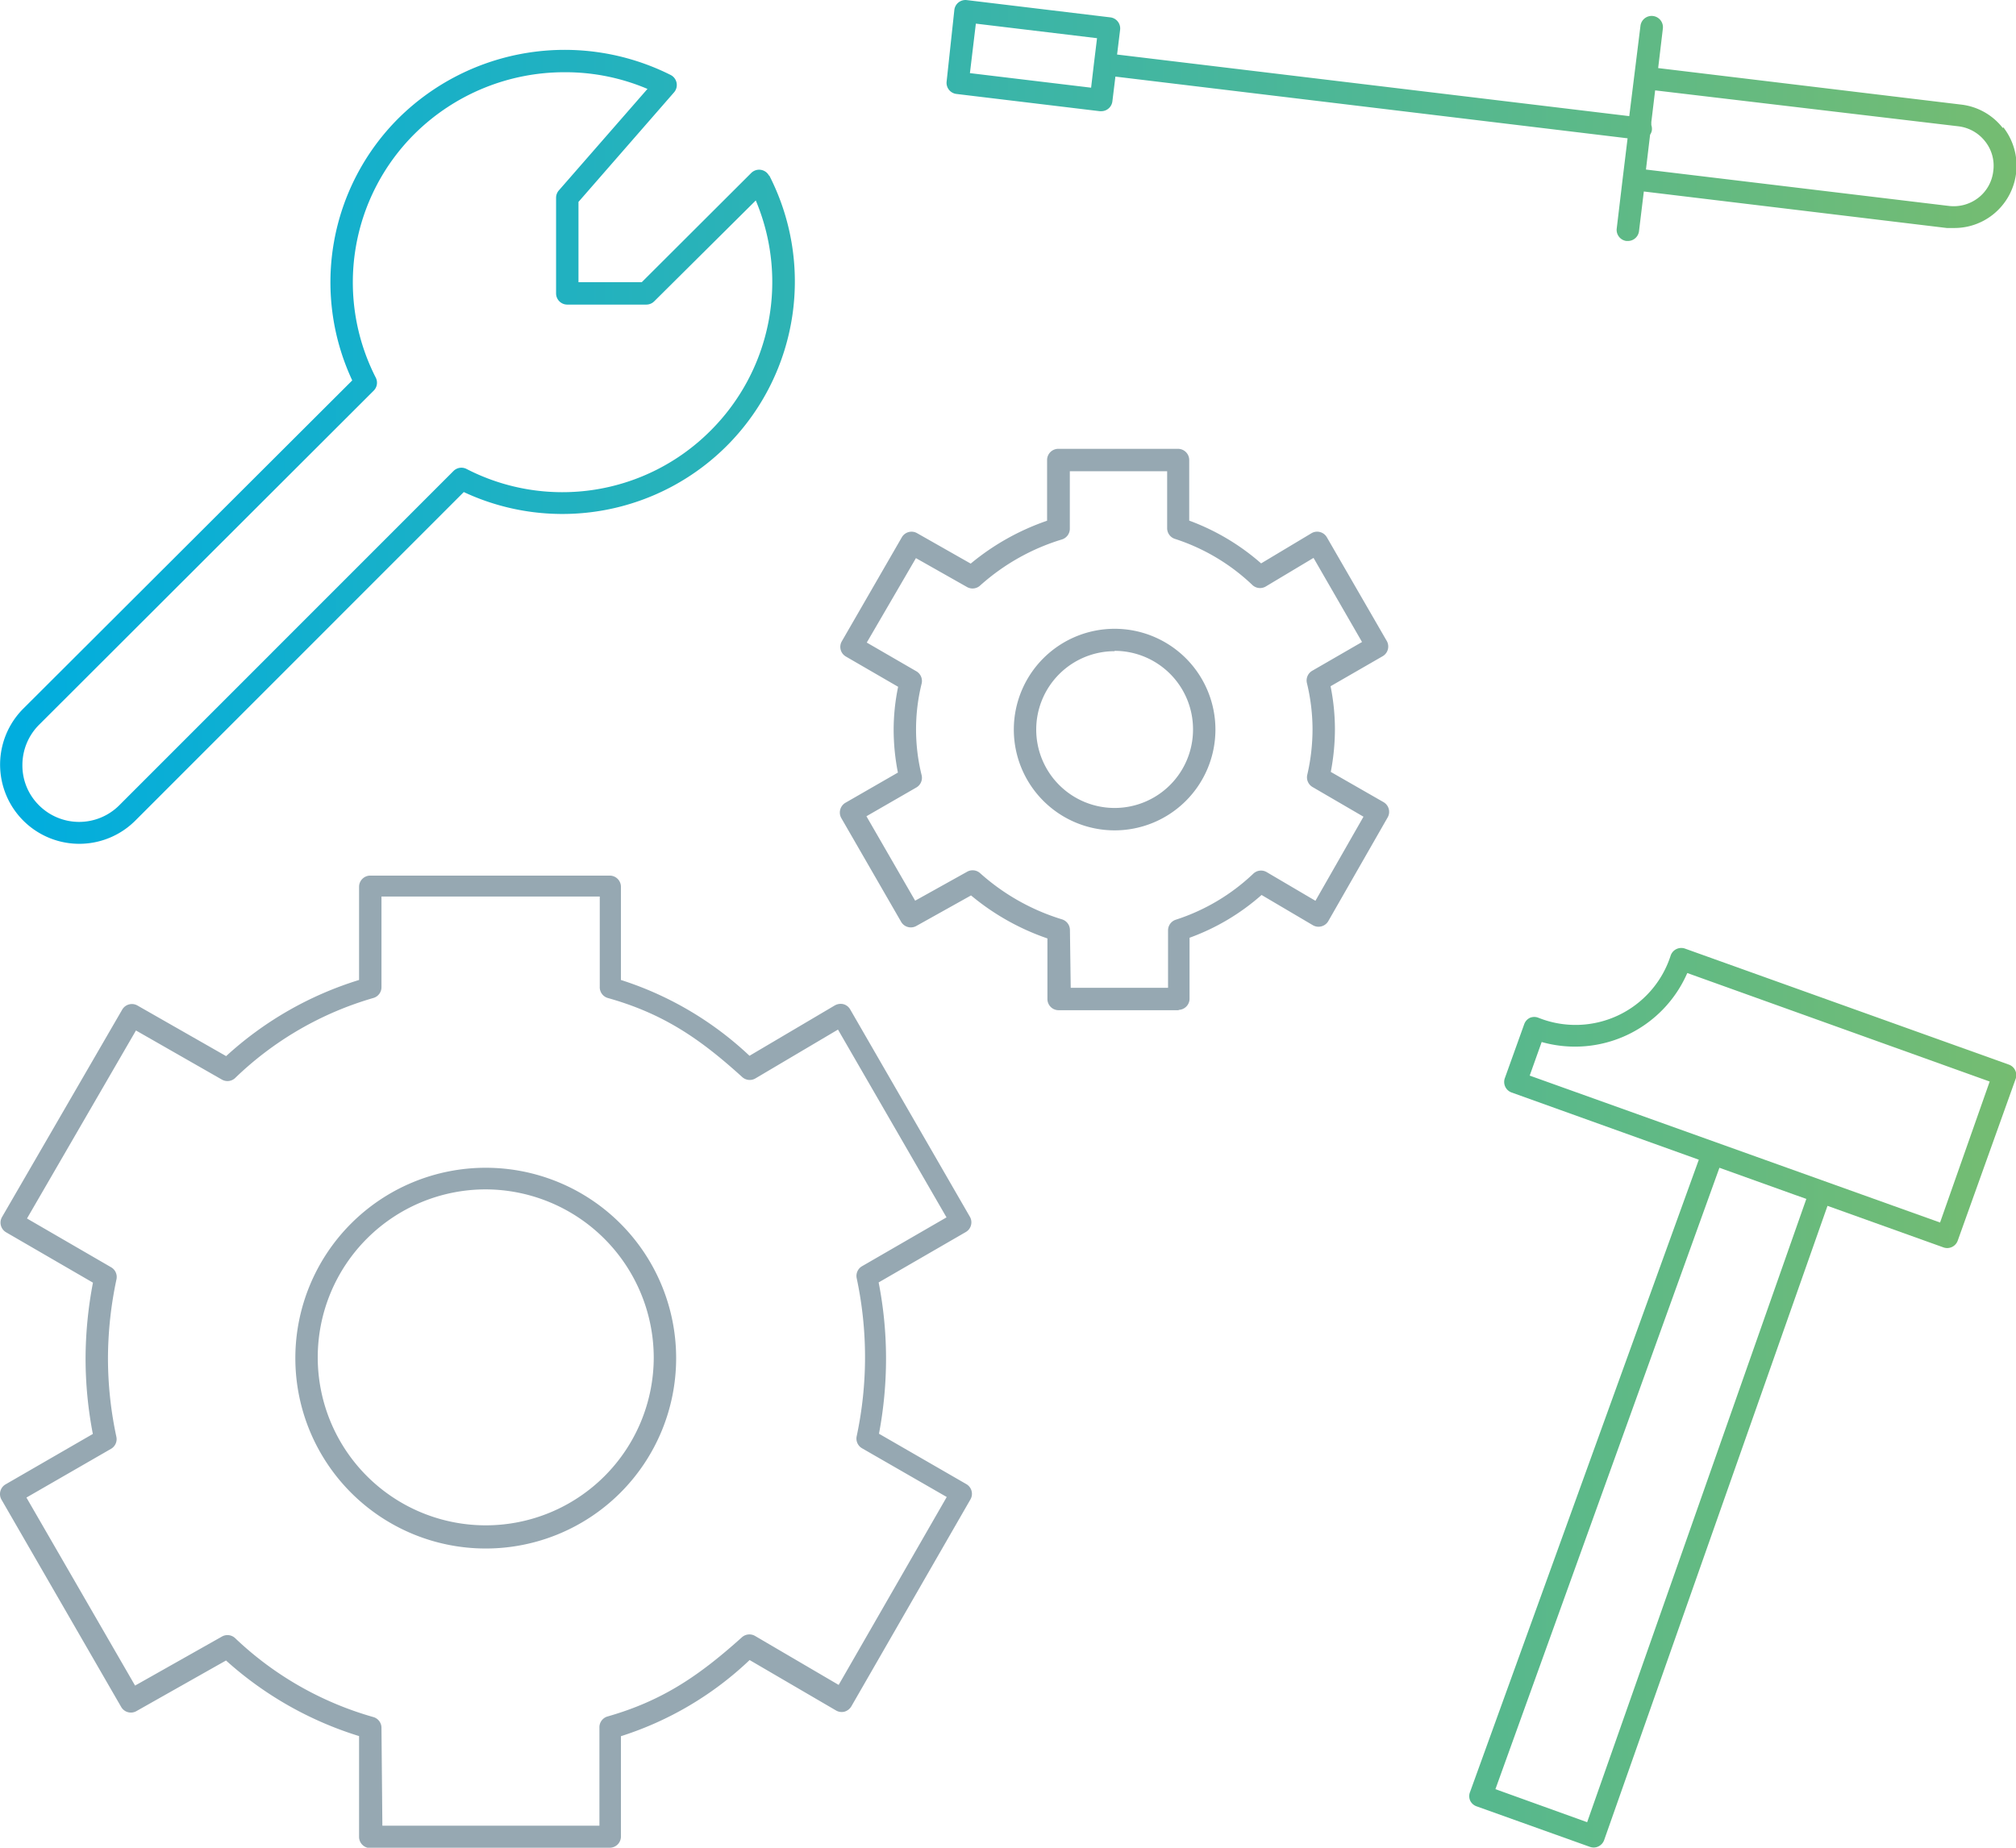 <svg id="Layer_1" data-name="Layer 1" xmlns="http://www.w3.org/2000/svg" xmlns:xlink="http://www.w3.org/1999/xlink" viewBox="0 0 180 165"><defs><style>.cls-1{fill:url(#linear-gradient);}.cls-2{fill:#96a8b2;}</style><linearGradient id="linear-gradient" x1="326.48" y1="289.22" x2="506.48" y2="289.22" gradientUnits="userSpaceOnUse"><stop offset="0" stop-color="#00addf"/><stop offset="1" stop-color="#75bc71"/></linearGradient></defs><title>9</title><path class="cls-1" d="M505.3,218.15a5.51,5.51,0,0,0-3.71-2.09l-27.06-3.26.42-3.53a1,1,0,0,0-2-.24l-1,8.06-45.73-5.5.27-2.21a1,1,0,0,0-.21-.74,1,1,0,0,0-.67-.37l-12.8-1.54a1,1,0,0,0-.74.2,1,1,0,0,0-.38.67L411,214a1,1,0,0,0,.88,1.11l12.8,1.54h.12a1,1,0,0,0,1-.88l.27-2.21,45.73,5.51-.43,3.53h0l-.54,4.53a1,1,0,0,0,.87,1.11h.12a1,1,0,0,0,1-.88l.43-3.54,27.05,3.26c.23,0,.46,0,.68,0a5.52,5.52,0,0,0,3.43-1.19,5.57,5.57,0,0,0,.94-7.8Zm-92.22-4.9.53-4.42,10.82,1.3-.27,2.21h0l-.26,2.21ZM504.45,222a3.51,3.51,0,0,1-1.33,2.38,3.59,3.59,0,0,1-2.63.73l-27.05-3.25.37-3.11a1,1,0,0,0,.16-.41,1.12,1.12,0,0,0-.05-.45l0-.27.34-2.83L501.35,218a3.56,3.56,0,0,1,2.37,1.34A3.49,3.49,0,0,1,504.45,222Zm-109.3.42a1,1,0,0,0-1.6-.25l-9.77,9.75h-5.65v-7.17l8.53-9.78a1,1,0,0,0,.23-.85,1,1,0,0,0-.52-.7,21.08,21.08,0,0,0-24.26,3.81,20.69,20.69,0,0,0-4.18,23.46L328.56,270a7.07,7.07,0,1,0,10,10l29.33-29.34a20.76,20.76,0,0,0,27.27-28.28Zm-5.22,22.75a18.68,18.68,0,0,1-21.79,3.43,1,1,0,0,0-1.17.18l-29.84,29.85a5.07,5.07,0,0,1-7.17,0,5,5,0,0,1-1.48-3.59,5.08,5.08,0,0,1,1.49-3.6l29.88-29.84a1,1,0,0,0,.18-1.16,18.7,18.7,0,0,1,3.5-21.8,19,19,0,0,1,13.39-5.47,18.71,18.71,0,0,1,7.37,1.49l-7.91,9.06a1,1,0,0,0-.25.66v8.54a1,1,0,0,0,1,1h7.06a1,1,0,0,0,.71-.3l9.06-9A18.74,18.74,0,0,1,389.93,245.17Zm115.89,56.61-28.89-10.35a1,1,0,0,0-1.28.61,8.92,8.92,0,0,1-11.8,5.57,1,1,0,0,0-.77,0,1,1,0,0,0-.51.57L460.84,303a1,1,0,0,0,.61,1.28l16.71,6-20.42,56.45a1,1,0,0,0,0,.77,1,1,0,0,0,.57.52l10.12,3.62a1,1,0,0,0,.34.06.94.94,0,0,0,.43-.1,1,1,0,0,0,.51-.57l19.94-56.63L500,318.11a1,1,0,0,0,.33.06,1,1,0,0,0,.95-.67l5.17-14.44A1,1,0,0,0,505.82,301.78Zm-37.63,67.66L460,366.49,480,311l6.66,2.39,1.1.39Zm31.51-53.55-36.64-13.12,1.07-3a10.93,10.93,0,0,0,13-6.16l27,9.69Z" transform="translate(-326.48 -206.72)"/><path class="cls-2" d="M369.85,345a17,17,0,1,1,17-17A17,17,0,0,1,369.85,345Zm0-32.07a15,15,0,1,0,15,15A15.05,15.05,0,0,0,369.85,312.93ZM426,280.87a9,9,0,1,1,9-9A9,9,0,0,1,426,280.87Zm0-16a7,7,0,1,0,7,7A7,7,0,0,0,426,264.84Zm-45,106.88H359.54a1,1,0,0,1-1-1v-9A31.74,31.74,0,0,1,346.66,355l-8,4.52a1,1,0,0,1-1.36-.37l-10.69-18.52a1,1,0,0,1,.37-1.36l7.79-4.5a35.58,35.58,0,0,1-.65-6.75,36.42,36.42,0,0,1,.66-6.76l-7.76-4.5a1,1,0,0,1-.36-1.36l10.73-18.52a1,1,0,0,1,1.36-.37l7.92,4.52a31.14,31.14,0,0,1,11.87-6.8v-8.32a1,1,0,0,1,1-1h21.38a1,1,0,0,1,1,1v8.32A30.05,30.05,0,0,1,393.4,301l7.62-4.5a1.06,1.06,0,0,1,.76-.11,1,1,0,0,1,.61.47l10.69,18.52a1,1,0,0,1-.37,1.36l-7.78,4.5a35.27,35.27,0,0,1,.66,6.76,36.07,36.07,0,0,1-.63,6.75l7.8,4.5a1,1,0,0,1,.37,1.36L402.49,359.1a1.06,1.06,0,0,1-.61.47,1,1,0,0,1-.76-.11l-7.71-4.5a29.73,29.73,0,0,1-11.49,6.8v9A1,1,0,0,1,380.92,371.72Zm-20.38-2h19.38V361a1,1,0,0,1,.72-1c5.05-1.44,8.32-3.77,12-7.07a1,1,0,0,1,1.18-.12l7.46,4.37,9.65-16.78-7.56-4.35a1,1,0,0,1-.48-1.08,33.78,33.78,0,0,0,0-14.11,1,1,0,0,1,.48-1.07l7.54-4.36-9.69-16.77-7.37,4.36a1,1,0,0,1-1.18-.12c-3.64-3.3-6.91-5.63-12-7.06a1,1,0,0,1-.72-1v-8.06H360.54v8.06a1,1,0,0,1-.73,1A29.58,29.58,0,0,0,347.46,303a1,1,0,0,1-1.16.13l-7.68-4.39-9.73,16.79,7.52,4.36a1,1,0,0,1,.47,1.07,34.26,34.26,0,0,0-.76,7.06,33.44,33.44,0,0,0,.75,7,1,1,0,0,1-.48,1.08l-7.55,4.35,9.7,16.79,7.76-4.38a1,1,0,0,1,1.16.13,29.57,29.57,0,0,0,12.35,7.06,1,1,0,0,1,.73,1Zm71.15-72.82H421a1,1,0,0,1-1-1v-5.41a21.53,21.53,0,0,1-6.82-3.84l-4.89,2.73a1,1,0,0,1-1.35-.37l-5.34-9.26a1,1,0,0,1-.1-.76,1,1,0,0,1,.46-.61l4.69-2.7a20,20,0,0,1-.38-3.83,19,19,0,0,1,.4-3.83l-4.66-2.7a1,1,0,0,1-.47-.61,1,1,0,0,1,.1-.75L407,254.7a1,1,0,0,1,1.36-.37l4.79,2.72a21.7,21.7,0,0,1,6.82-3.83V247.8a1,1,0,0,1,1-1h10.69a1,1,0,0,1,1,1v5.41a20.4,20.4,0,0,1,6.42,3.82l4.49-2.69a1,1,0,0,1,1.38.36l5.35,9.26a1,1,0,0,1-.37,1.36L445.28,268a19.35,19.35,0,0,1,.39,3.82,20.3,20.3,0,0,1-.37,3.83l4.71,2.7a1,1,0,0,1,.37,1.36l-5.3,9.26a1,1,0,0,1-.61.47,1,1,0,0,1-.77-.1l-4.58-2.7a20,20,0,0,1-6.43,3.82v5.41A1,1,0,0,1,431.69,296.9Zm-9.69-2h8.69v-5.13a1,1,0,0,1,.69-.95,18.1,18.1,0,0,0,6.92-4.11,1,1,0,0,1,1.2-.14l4.35,2.56,4.29-7.51L443.67,277a1,1,0,0,1-.47-1.09,18,18,0,0,0,.47-4.1,17.66,17.66,0,0,0-.5-4.09,1,1,0,0,1,.47-1.1l4.45-2.57-4.33-7.51-4.26,2.55a1,1,0,0,1-1.2-.13,18.1,18.1,0,0,0-6.92-4.12,1,1,0,0,1-.69-.95V248.8H422v5.14a1,1,0,0,1-.7.95A19.35,19.35,0,0,0,414,259a1,1,0,0,1-1.18.14l-4.56-2.58-4.39,7.54,4.42,2.56a1,1,0,0,1,.48,1.1,17,17,0,0,0,0,8.19,1,1,0,0,1-.47,1.09l-4.46,2.57,4.35,7.54,4.65-2.59a1,1,0,0,1,1.17.15,19.47,19.47,0,0,0,7.3,4.11,1,1,0,0,1,.7.95Z" transform="translate(-326.48 -206.72)"/></svg>